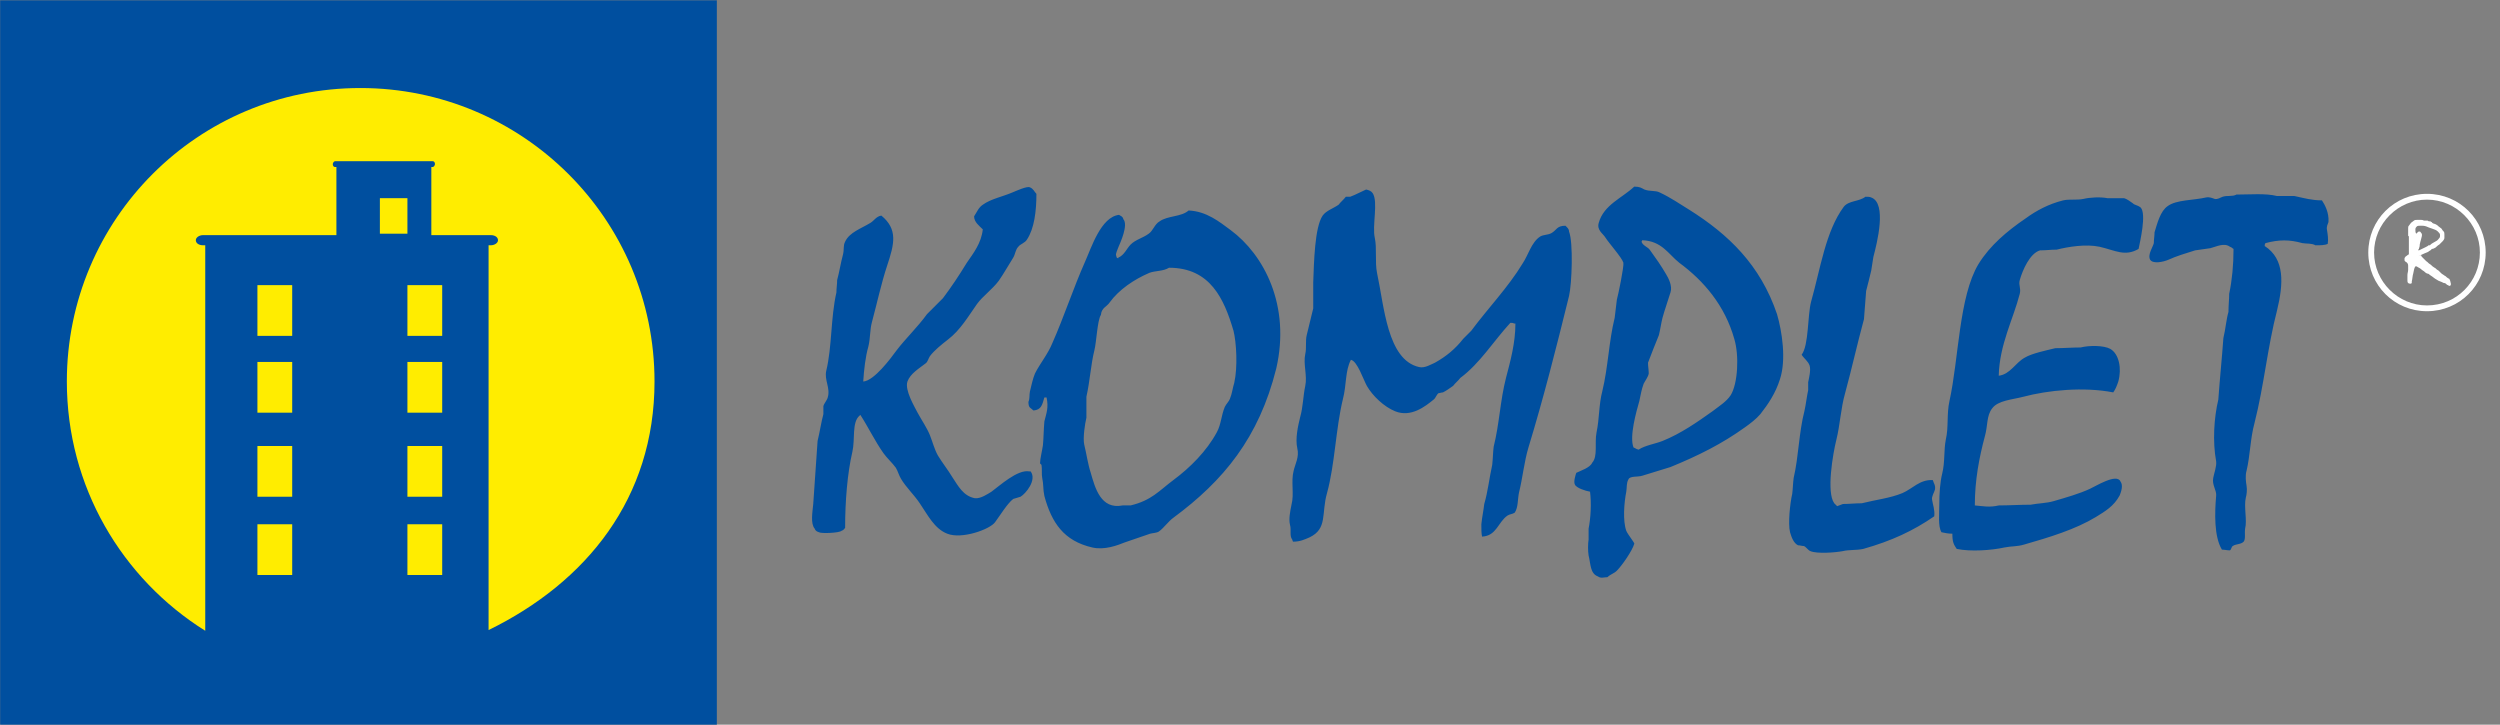 <?xml version="1.0" encoding="UTF-8" standalone="no"?>
<!-- Generator: Adobe Illustrator 23.1.0, SVG Export Plug-In . SVG Version: 6.00 Build 0)  -->

<svg
   xmlns:dc="http://purl.org/dc/elements/1.1/"
   xmlns:cc="http://creativecommons.org/ns#"
   xmlns:rdf="http://www.w3.org/1999/02/22-rdf-syntax-ns#"
   xmlns:svg="http://www.w3.org/2000/svg"
   xmlns="http://www.w3.org/2000/svg"
   xmlns:sodipodi="http://sodipodi.sourceforge.net/DTD/sodipodi-0.dtd"
   xmlns:inkscape="http://www.inkscape.org/namespaces/inkscape"
   version="1.1"
   id="Layer_1"
   x="0px"
   y="0px"
   viewBox="0 0 345 100"
   style="enable-background:new 0 0 345 100;"
   xml:space="preserve"
   sodipodi:docname="komplet-logo.svg"
   inkscape:version="0.92.4 5da689c313, 2019-01-14"><rect x="0" y="0" width="345" height="100" fill="#808080" stroke="none"/><defs
   id="defs22">
	
	
	
	
	
	
	
	
	
	
	
	
	
	
</defs><sodipodi:namedview
   pagecolor="#ffffff"
   bordercolor="#666666"
   borderopacity="1"
   objecttolerance="10"
   gridtolerance="10"
   guidetolerance="10"
   inkscape:pageopacity="0"
   inkscape:pageshadow="2"
   inkscape:window-width="1366"
   inkscape:window-height="704"
   id="namedview20"
   showgrid="false"
   inkscape:zoom="1.884058"
   inkscape:cx="236.07183"
   inkscape:cy="0.37659687"
   inkscape:window-x="0"
   inkscape:window-y="27"
   inkscape:window-maximized="1"
   inkscape:current-layer="Layer_1" />
<style
   type="text/css"
   id="style2">
	.st0{fill:#010101;}
	.st1{fill:#04519E;}
	.st2{fill:#FDEC0A;}
	.st3{fill-rule:evenodd;clip-rule:evenodd;fill:#FFFFFF;}
	.st4{fill:#FFFFFF;}
</style>
<g
   id="g859"><path
     id="path54"
     class="st1"
     d="m 98.924,100.049 h -98.9 v -100 h 98.9 z"
     inkscape:connector-curvature="0"
     style="fill:#004f9f;fill-opacity:1" /><path
     id="path58"
     class="st2"
     d="m 49.724,12.149 c -22.4,0 -40.5,18.1 -40.5,40.5 0,14.5 7.6,27.2 19.1,34.4 v -53.2 h -0.3 c -0.6,0 -1,-0.3 -1,-0.7 0,-0.4 0.5,-0.7 1,-0.7 h 18.4 v -9.4 h -0.2 c -0.2,0 -0.3,-0.2 -0.3,-0.4 0,-0.2 0.2,-0.4 0.3,-0.4 h 0.2 v 0 h 13.1 v 0 h 0.2 c 0.2,0 0.3,0.2 0.3,0.4 0,0.2 -0.2,0.4 -0.3,0.4 h -0.2 v 9.4 h 8.2 c 0.6,0 1,0.3 1,0.7 0,0.4 -0.5,0.7 -1,0.7 h -0.3 v 53.1 c 13.5,-6.6 22.9,-18.2 22.9,-34.3 0,-22.4 -18.2,-40.5 -40.6,-40.5"
     inkscape:connector-curvature="0"
     style="fill:#ffed00;fill-opacity:1" /><path
     id="path60"
     class="st2"
     d="m 35.524,46.349 h 4.8 v -7 h -4.8 z"
     inkscape:connector-curvature="0"
     style="fill:#ffed00;fill-opacity:1" /><path
     id="path62"
     class="st2"
     d="m 56.224,46.349 h 4.8 v -7 h -4.8 z"
     inkscape:connector-curvature="0"
     style="fill:#ffed00;fill-opacity:1" /><path
     id="path64"
     class="st2"
     d="m 35.524,79.349 h 4.8 v -7 h -4.8 z"
     inkscape:connector-curvature="0"
     style="fill:#ffed00;fill-opacity:1" /><path
     id="path66"
     class="st2"
     d="m 35.524,68.549 h 4.8 v -7 h -4.8 z"
     inkscape:connector-curvature="0"
     style="fill:#ffed00;fill-opacity:1" /><path
     id="path68"
     class="st2"
     d="m 35.524,56.949 h 4.8 v -7 h -4.8 z"
     inkscape:connector-curvature="0"
     style="fill:#ffed00;fill-opacity:1" /><path
     id="path70"
     class="st2"
     d="m 56.224,79.349 h 4.8 v -7 h -4.8 z"
     inkscape:connector-curvature="0"
     style="fill:#ffed00;fill-opacity:1" /><path
     id="path72"
     class="st2"
     d="m 56.224,68.549 h 4.8 v -7 h -4.8 z"
     inkscape:connector-curvature="0"
     style="fill:#ffed00;fill-opacity:1" /><path
     id="path74"
     class="st2"
     d="m 56.224,56.949 h 4.8 v -7 h -4.8 z"
     inkscape:connector-curvature="0"
     style="fill:#ffed00;fill-opacity:1" /><path
     id="path76"
     class="st2"
     d="m 56.224,27.349 h -3.8 v 4.9 h 3.8 z"
     inkscape:connector-curvature="0"
     style="fill:#ffed00;fill-opacity:1" /><path
     id="path80"
     class="st3"
     d="m 170.324,52.849 c -0.2,0.6 -0.3,1.5 -0.6,2.2 -0.1,0.3 -0.5,0.7 -0.7,1.1 -0.5,1.2 -0.5,2.4 -1.1,3.5 -1.4,2.6 -3.7,4.9 -6,6.6 -2,1.5 -3,2.8 -5.9,3.5 h -1.1 c -3,0.6 -3.8,-2.4 -4.4,-4.5 -0.4,-1.2 -0.6,-2.7 -0.9,-3.9 -0.2,-0.9 0.1,-2.9 0.3,-3.7 v -2.9 c 0.5,-2.2 0.6,-4.4 1.1,-6.4 0.3,-1.2 0.4,-4.1 0.9,-4.9 0.1,-1 0.8,-1.1 1.2,-1.7 1.3,-1.8 3.4,-3.2 5.5,-4.1 0.8,-0.3 1.9,-0.2 2.7,-0.7 5.7,0 7.6,4.3 8.9,8.7 0.4,1.6 0.6,5 0.1,7.2 m -0.5,-21.1 c -1.5,-1.1 -3.3,-2.6 -5.8,-2.7 -1,0.9 -2.9,0.7 -4,1.5 -0.7,0.4 -0.9,1.3 -1.5,1.7 -0.8,0.6 -1.8,0.8 -2.5,1.5 -0.5,0.5 -0.9,1.5 -1.7,1.8 v 0.1 c -0.3,-0.1 -0.2,-0.1 -0.3,-0.4 -0.1,-0.2 0.2,-0.8 0.3,-1.1 0.3,-0.7 1.4,-3.1 0.7,-3.9 -0.1,-0.4 -0.3,-0.4 -0.6,-0.6 -2.5,0.3 -3.8,4.5 -4.7,6.5 -1.6,3.6 -2.9,7.6 -4.5,11.2 -0.6,1.5 -1.7,2.8 -2.4,4.2 -0.3,0.7 -0.5,1.7 -0.7,2.5 -0.1,0.5 0,1 -0.2,1.4 0,0.9 0.3,0.8 0.7,1.2 1.1,-0.1 1.2,-0.8 1.5,-1.8 h 0.3 c 0.3,1.4 0,2.1 -0.3,3.3 -0.1,1.1 -0.1,2.2 -0.2,3.3 -0.1,0.7 -0.4,1.9 -0.4,2.5 0.1,0.1 0.1,0.1 0.2,0.2 0.1,0.5 0,1.4 0.1,1.8 0.2,0.9 0.1,1.6 0.3,2.5 1,3.7 2.7,6.2 6.6,7.1 1.7,0.4 3.5,-0.3 4.5,-0.7 1.2,-0.4 2.3,-0.8 3.5,-1.2 0.4,-0.1 0.9,-0.1 1.2,-0.3 0.7,-0.5 1.3,-1.4 2,-1.9 6.9,-5.1 11.8,-11 14.2,-20.6 2,-8.7 -1.7,-15.7 -6.3,-19.1 m 124.5,-3.7 c -0.3,-0.2 -0.8,-0.6 -1.2,-0.7 h -2.3 c -1,-0.2 -2.5,-0.1 -3.3,0.1 -1,0.2 -1.9,0 -2.8,0.2 -2,0.5 -3.7,1.4 -5.2,2.5 -2.5,1.7 -4.9,3.7 -6.5,6.3 -2.7,4.5 -2.7,13 -4,18.9 -0.4,1.8 -0.1,3.6 -0.5,5.3 -0.3,1.5 -0.1,3.1 -0.5,4.7 -0.3,1.2 -0.4,2.8 -0.4,4.1 0,1.5 -0.2,3.2 0.3,4 0.5,0.1 0.9,0.2 1.5,0.2 0,1.2 0.2,1.5 0.6,2.1 1.9,0.4 4.8,0.2 6.6,-0.2 1,-0.2 1.7,-0.1 2.7,-0.4 3.5,-1 7.1,-2.1 9.9,-3.8 1.3,-0.8 2.5,-1.5 3.3,-3 0.2,-0.5 0.5,-1.4 0.1,-1.9 -0.5,-1.2 -3.5,0.7 -4.2,1 -1.5,0.7 -3.3,1.2 -5,1.7 -1,0.3 -2.2,0.3 -3.2,0.5 -1.5,0 -3,0.1 -4.4,0.1 -1.3,0.3 -2.1,0.1 -3.3,0 0,-3.5 0.6,-6.6 1.4,-9.6 0.4,-1.4 0.2,-2.8 1,-3.8 0.8,-1.1 2.8,-1.2 4.3,-1.6 3.4,-0.9 8.3,-1.4 12.4,-0.6 0.3,-0.4 0.5,-0.9 0.7,-1.5 0.5,-1.8 0.1,-3.8 -1.1,-4.5 -0.9,-0.5 -2.9,-0.5 -4.1,-0.2 -1.2,0 -2.3,0.1 -3.5,0.1 -1.2,0.3 -3.2,0.7 -4.2,1.3 -1.3,0.7 -2,2.3 -3.6,2.5 0.1,-4.3 2,-7.8 2.9,-11.3 0.2,-0.8 -0.2,-1.2 0,-1.9 0.4,-1.4 1.4,-3.7 2.8,-4.1 0.8,0 1.5,-0.1 2.3,-0.1 1.6,-0.4 4,-0.8 5.9,-0.4 2.2,0.5 3.5,1.4 5.4,0.3 0.2,-1 1.1,-4.8 0.3,-5.7 -0.5,-0.4 -0.8,-0.3 -1.1,-0.6 m -31.8,40 c -1.7,0.7 -3.6,0.9 -5.6,1.4 -0.9,0 -1.7,0.1 -2.6,0.1 -0.3,0.1 -0.5,0.2 -0.8,0.3 -0.1,-0.1 -0.3,-0.3 -0.4,-0.4 -1.1,-1.5 -0.2,-6.8 0.3,-8.8 0.5,-2 0.6,-4.3 1.2,-6.4 0.9,-3.3 1.7,-6.9 2.6,-10.2 0.1,-1.3 0.2,-2.6 0.3,-3.9 0.2,-0.8 0.5,-1.9 0.7,-2.8 0.1,-0.6 0.2,-1.3 0.3,-1.9 0.5,-1.9 1.9,-7.4 -0.3,-8.2 -0.2,-0.1 -0.5,-0.1 -0.8,-0.1 -0.9,0.7 -2.3,0.5 -3,1.4 -2.5,3.4 -3.2,8.5 -4.5,13.1 -0.5,1.9 -0.3,6 -1.3,7.3 0.3,0.5 0.9,0.9 1.1,1.5 0.2,0.6 -0.1,1.8 -0.2,2.3 v 1.1 c -0.2,0.9 -0.3,1.9 -0.5,2.8 -0.8,3.1 -0.8,6.3 -1.5,9.3 -0.1,0.7 -0.1,1.4 -0.2,2.2 -0.3,1.3 -0.6,4.1 -0.3,5.3 0.2,0.7 0.5,1.5 1.1,1.8 0.3,0 0.5,0.1 0.8,0.1 0.3,0.1 0.6,0.6 0.9,0.7 0.9,0.4 3.5,0.2 4.5,0 0.8,-0.2 1.9,-0.1 2.8,-0.3 3.9,-1.1 6.9,-2.5 9.8,-4.5 0.1,-0.9 -0.2,-1.6 -0.3,-2.3 -0.1,-0.4 0.3,-1 0.4,-1.4 0.1,-0.6 -0.2,-0.9 -0.3,-1.3 -1.8,-0.1 -2.8,1.2 -4.2,1.8 m 57.9,-40.4 c -1.4,0 -2.4,-0.3 -3.8,-0.6 h -2.4 c -1.6,-0.4 -3.7,-0.2 -5.6,-0.2 -0.5,0.3 -1.3,0.1 -1.9,0.3 -0.3,0.1 -0.7,0.4 -1.1,0.3 -0.3,-0.1 -0.7,-0.3 -1.2,-0.2 -1.7,0.4 -4.1,0.3 -5.3,1.2 -1,0.7 -1.4,2.3 -1.8,3.6 0,0.5 -0.1,1 -0.1,1.5 -0.1,0.5 -0.9,1.6 -0.5,2.3 0.4,0.6 1.8,0.3 2.5,0 1.1,-0.5 2.4,-0.9 3.7,-1.3 0.7,-0.1 1.4,-0.2 2.1,-0.3 0.8,-0.2 1.9,-0.8 2.7,-0.2 0.3,0.1 0.3,0.2 0.5,0.3 0,2.2 -0.2,4.3 -0.6,6.2 0,0.8 -0.1,1.6 -0.1,2.5 -0.3,1 -0.4,2.4 -0.7,3.6 -0.2,2.8 -0.5,5.7 -0.7,8.5 -0.6,2.5 -0.8,5.8 -0.3,8.5 0.1,0.7 -0.3,1.7 -0.4,2.3 -0.2,1 0.5,1.7 0.4,2.5 -0.2,2.3 -0.3,5.6 0.8,7.4 0.4,0 0.7,0.1 1.1,0.1 0.2,-0.1 0.2,-0.5 0.4,-0.6 0.4,-0.3 1.1,-0.2 1.5,-0.6 0.3,-0.4 0.1,-1.1 0.2,-1.8 0.3,-1.2 -0.2,-3 0.1,-4.3 0.1,-0.3 0.2,-1.1 0.1,-1.6 -0.1,-0.6 -0.2,-1.4 0,-2.1 0.5,-2.1 0.5,-4.4 1.1,-6.6 1.3,-5.1 1.8,-10.5 3.1,-15.5 0.9,-3.7 1.1,-7.1 -1.7,-8.9 0,-0.2 0,-0.2 0.1,-0.4 1.9,-0.5 3.3,-0.5 5.1,0 0.6,0.1 1.3,0 1.8,0.3 0.7,0 1.3,0 1.7,-0.2 0.1,-0.6 0,-1.3 -0.1,-1.9 -0.1,-0.5 0.1,-0.8 0.2,-1.1 0.1,-1.3 -0.5,-2.4 -0.9,-3 m -104.4,3.5 c -1.2,0 -1.2,0.6 -1.9,1 -0.5,0.3 -1.1,0.2 -1.6,0.5 -1.2,0.8 -1.6,2.5 -2.4,3.7 -2,3.3 -4.8,6.2 -7.1,9.3 -0.4,0.4 -0.7,0.7 -1.1,1.1 -1.1,1.4 -2.3,2.4 -3.9,3.3 -0.5,0.2 -1.4,0.8 -2.2,0.6 -4.4,-1 -4.8,-8.4 -5.8,-13 -0.3,-1.5 0,-3.4 -0.3,-4.8 -0.4,-1.7 0.5,-5 -0.3,-6.2 -0.2,-0.3 -0.5,-0.4 -0.9,-0.5 -0.7,0.3 -1.4,0.7 -2.2,1 h -0.6 c -0.3,0.4 -0.7,0.7 -1,1.1 -0.7,0.5 -1.7,0.8 -2.2,1.5 -1.1,1.6 -1.2,6.5 -1.3,9.2 v 3.6 c -0.3,1.2 -0.6,2.5 -0.9,3.7 -0.2,0.8 0,1.8 -0.2,2.6 -0.3,1.4 0.3,3 0,4.4 -0.3,1.4 -0.3,2.9 -0.7,4.3 -0.3,1.2 -0.7,3 -0.4,4.3 0.3,1.2 -0.3,2.2 -0.5,3.1 -0.4,1.5 0.1,3.2 -0.3,4.7 -0.2,1 -0.4,2 -0.2,2.8 0.2,0.7 -0.1,1.5 0.3,2 0,0.1 0.1,0.2 0.1,0.3 1,0 1.6,-0.3 2.3,-0.6 2.5,-1.2 1.6,-3.3 2.4,-6.1 1.1,-4 1.2,-8.9 2.2,-13 0.5,-1.9 0.3,-3.9 1.1,-5.4 0.9,0.2 1.7,2.7 2.2,3.6 0.8,1.4 2.4,2.9 3.9,3.5 2.2,0.9 4.2,-0.7 5.3,-1.6 0.3,-0.2 0.4,-0.7 0.7,-0.9 0.2,0 0.4,-0.1 0.6,-0.1 0.4,-0.2 1,-0.6 1.4,-0.9 0.3,-0.4 0.7,-0.7 1,-1.1 2.7,-2 4.6,-5.1 6.9,-7.6 0.3,0 0.4,0 0.5,0.1 h 0.2 c 0,2.7 -0.7,5.2 -1.3,7.5 -0.8,3.1 -0.9,6.3 -1.7,9.5 -0.1,0.8 -0.1,1.6 -0.2,2.5 -0.4,1.8 -0.6,3.7 -1.1,5.4 -0.1,0.9 -0.3,1.8 -0.4,2.8 0,0.6 0,1.3 0.1,1.7 2,-0.1 2.2,-2 3.5,-2.9 0.3,-0.2 0.7,-0.2 1,-0.4 0.5,-0.7 0.4,-1.9 0.6,-2.8 0.5,-2 0.7,-4.2 1.3,-6.2 2.1,-6.9 3.8,-13.6 5.6,-20.9 0.4,-1.7 0.6,-7.4 0,-8.9 0,-0.4 -0.3,-0.6 -0.5,-0.8 m -74,33.9 c -1.6,-0.3 -4.1,2 -5.2,2.8 -0.5,0.3 -1.5,1 -2.3,0.9 -1.6,-0.3 -2.3,-1.7 -3.1,-2.9 -0.6,-1 -1.4,-2 -2,-3 -0.5,-0.9 -0.7,-1.8 -1.1,-2.8 -0.4,-1 -1.1,-2 -1.7,-3.1 -0.4,-0.8 -1.8,-3.1 -1.4,-4.3 0.4,-1.1 1.6,-1.8 2.5,-2.5 0.3,-0.2 0.4,-0.7 0.6,-1 0.6,-0.8 1.6,-1.6 2.5,-2.3 1.7,-1.3 2.8,-3.2 4,-4.9 0.8,-1.1 2.1,-2 3,-3.2 0.7,-1 1.3,-2.1 2,-3.2 0.3,-0.5 0.3,-1.1 0.7,-1.5 0.3,-0.4 0.9,-0.5 1.2,-1 1,-1.5 1.3,-3.9 1.3,-6.3 -0.3,-0.3 -0.4,-0.7 -0.9,-0.9 -0.4,-0.2 -1.9,0.5 -2.4,0.7 -1.4,0.6 -3,0.9 -4.1,1.7 -0.6,0.4 -0.8,1 -1.2,1.6 0,0.8 0.7,1.3 1.2,1.8 -0.2,1.9 -1.3,3.3 -2.2,4.6 -1.1,1.8 -2.1,3.3 -3.3,4.9 -0.7,0.7 -1.4,1.4 -2.2,2.2 -1.3,1.8 -2.9,3.3 -4.2,5 -0.8,1.1 -3.1,4.2 -4.6,4.3 0.1,-1.6 0.3,-3.4 0.7,-4.8 0.3,-1.2 0.2,-2.3 0.5,-3.4 0.7,-2.6 1.3,-5.4 2.1,-7.8 1,-3 1.5,-5 -0.8,-6.9 -0.7,0.1 -1,0.7 -1.5,1 -1.3,0.8 -2.9,1.3 -3.5,2.6 -0.3,0.6 -0.1,1 -0.3,1.8 -0.3,1.1 -0.5,2.4 -0.8,3.5 0,0.6 -0.1,1.1 -0.1,1.7 -0.8,3.5 -0.6,7.5 -1.4,10.8 -0.3,1.3 0.6,2.4 0.2,3.7 -0.1,0.4 -0.5,0.8 -0.6,1.2 v 1.1 c -0.3,1.1 -0.5,2.5 -0.8,3.7 -0.2,2.9 -0.4,5.8 -0.6,8.7 -0.1,1.1 -0.4,2.7 0.2,3.4 0.1,0.3 0.3,0.4 0.6,0.5 0.3,0.2 2.8,0.1 3.1,-0.2 0.3,-0.1 0.3,-0.2 0.5,-0.4 0,-3.6 0.3,-7.5 1,-10.5 0.4,-1.7 -0.1,-4.1 1,-5 0,0 0.1,-0.1 0.1,-0.1 1.1,1.7 2,3.6 3.2,5.3 0.5,0.7 1.2,1.3 1.7,2 0.3,0.5 0.4,1 0.7,1.5 0.7,1.2 1.8,2.2 2.6,3.4 1.1,1.6 2,3.5 3.8,4.2 2,0.8 5.9,-0.6 6.6,-1.6 0.6,-0.8 1.7,-2.6 2.5,-3.2 0.3,-0.1 0.7,-0.2 1,-0.3 0.7,-0.4 2.3,-2.3 1.4,-3.5 v 0 z m 96.8,-10.5 c -0.6,0.9 -1.6,1.5 -2.5,2.2 -2.1,1.5 -4.4,3.1 -6.9,4.1 -1,0.4 -2.4,0.6 -3.3,1.2 -0.4,-0.1 -0.4,-0.2 -0.7,-0.3 -0.6,-1.5 0.4,-5 0.8,-6.4 0.2,-0.9 0.3,-1.6 0.6,-2.4 0.2,-0.4 0.6,-0.9 0.7,-1.4 0,-0.5 -0.1,-1 -0.1,-1.5 0.5,-1.3 1,-2.6 1.5,-3.8 0.2,-0.8 0.3,-1.6 0.5,-2.4 0.3,-1.1 0.8,-2.5 1.1,-3.5 0.3,-0.9 -0.3,-2 -0.6,-2.5 -0.7,-1.2 -1.4,-2.2 -2.2,-3.3 -0.3,-0.5 -1,-0.6 -1.2,-1.2 0.1,-0.1 0,0 0.1,-0.2 2.7,0.1 3.6,1.9 5.1,3.1 3.4,2.5 6.3,5.9 7.6,10.5 0.7,2.3 0.5,6.2 -0.5,7.8 m -5.7,-25.6 c -1.3,-0.8 -2.6,-1.7 -4.1,-2.4 -0.6,-0.3 -1.3,-0.1 -2.1,-0.4 -0.4,-0.2 -0.6,-0.4 -1.4,-0.4 -1.7,1.6 -4.2,2.5 -4.9,5 -0.3,1 0.6,1.5 0.9,2 0.5,0.8 2.3,2.8 2.5,3.5 0.1,0.5 -0.7,4.4 -0.9,5.1 -0.1,0.8 -0.2,1.6 -0.3,2.5 -0.8,3.2 -0.9,6.8 -1.7,10.1 -0.5,1.9 -0.4,3.8 -0.8,5.7 -0.3,1.5 0.2,3.3 -0.6,4.2 -0.3,0.7 -1.6,1.1 -2.2,1.4 -0.1,0.3 -0.4,1.2 -0.2,1.6 0.2,0.5 1.5,0.9 2.1,1 0.2,1.6 0.1,3.6 -0.2,5.1 v 1.5 c -0.1,0.6 -0.1,1.6 0,2.2 0.3,1.2 0.2,2.5 1.3,2.9 0.4,0.3 0.8,0.1 1.3,0.1 0.4,-0.4 0.9,-0.5 1.3,-0.9 0.7,-0.7 2.1,-2.7 2.4,-3.7 0.1,-0.1 -0.9,-1.3 -1.1,-1.8 -0.5,-1.4 -0.3,-3.9 0,-5.4 0.1,-0.6 0,-1.2 0.3,-1.7 0.2,-0.5 1.3,-0.3 1.9,-0.5 1.3,-0.4 2.6,-0.8 3.9,-1.2 3.9,-1.6 7.1,-3.2 10.3,-5.5 0.7,-0.5 1.5,-1.1 2.1,-1.8 1.1,-1.4 2.1,-2.9 2.7,-4.8 0.9,-2.7 0.3,-6.6 -0.4,-9 -2.3,-6.8 -6.7,-11 -12.1,-14.4"
     inkscape:connector-curvature="0"
     style="clip-rule:evenodd;fill:#004f9f;fill-rule:evenodd" /><path
     id="path84"
     class="st4"
     d="m 334.924,42.149 c -4,0 -7.3,-3.3 -7.3,-7.3 0,-4 3.3,-7.3 7.3,-7.3 4,0 7.3,3.3 7.3,7.3 0,4 -3.2,7.3 -7.3,7.3 m 0,-15.4 c -4.5,0 -8.1,3.6 -8.1,8.1 0,4.5 3.6,8.1 8.1,8.1 4.5,0 8.1,-3.6 8.1,-8.1 0,-4.5 -3.6,-8.1 -8.1,-8.1"
     inkscape:connector-curvature="0"
     style="fill:#ffffff" /><path
     id="path88"
     class="st4"
     d="m 333.424,32.249 c 0.1,-0.1 0.2,-0.1 0.2,-0.2 0.1,-0.1 0.2,-0.1 0.3,-0.1 0.1,0 0.1,0.1 0.2,0.2 0.1,0.1 0.1,0.2 0.1,0.2 0,0 0,0.1 0,0.2 0,0.1 -0.1,0.3 -0.1,0.4 -0.1,0.4 -0.2,0.7 -0.2,0.8 0,0.1 0,0.3 -0.1,0.5 0,0.1 0,0.1 -0.1,0.2 0,0 0,0.1 0,0.1 0,0 0,0 0.1,0 0.8,-0.4 1.3,-0.6 1.3,-0.7 0,0 0.1,0 0.1,0 0,0 0.1,0 0.1,0 l 0.1,-0.1 c 0.2,-0.2 0.5,-0.3 0.8,-0.5 0.2,-0.1 0.3,-0.3 0.4,-0.4 0.1,-0.1 0.1,-0.2 0.1,-0.4 0,-0.2 -0.1,-0.3 -0.3,-0.5 -0.2,-0.2 -0.5,-0.3 -0.8,-0.4 -0.3,-0.1 -0.6,-0.2 -0.8,-0.3 -0.3,-0.1 -0.5,-0.1 -0.7,-0.1 -0.3,0 -0.5,0 -0.6,0.1 -0.1,0.1 -0.2,0.2 -0.2,0.4 0,0.3 0,0.4 0.1,0.6 -0.1,0 0,0 0,0 m 0.7,3 c 0,0.1 0.1,0.2 0.2,0.3 0.1,0.1 0.3,0.3 0.5,0.5 0.2,0.1 0.3,0.3 0.5,0.4 0.2,0.1 0.3,0.3 0.5,0.4 0.1,0.1 0.2,0.1 0.3,0.2 0.1,0.1 0.2,0.2 0.4,0.3 0.1,0.1 0.2,0.2 0.3,0.3 0.1,0.1 0.2,0.2 0.4,0.3 0.1,0.1 0.2,0.1 0.3,0.2 0.1,0.1 0.2,0.2 0.4,0.3 0.1,0 0.1,0.1 0.2,0.3 0,0.1 0.1,0.3 0.1,0.5 l -0.1,0.2 h -0.1 c 0,0 -0.1,0 -0.2,-0.1 -0.1,0 -0.2,-0.1 -0.3,-0.2 0,0 -0.1,-0.1 -0.3,-0.1 -0.2,-0.1 -0.4,-0.2 -0.7,-0.3 -0.2,-0.1 -0.3,-0.2 -0.5,-0.3 -0.1,-0.1 -0.3,-0.2 -0.4,-0.3 -0.1,-0.1 -0.2,-0.1 -0.3,-0.2 -0.1,-0.1 -0.2,-0.2 -0.4,-0.2 -0.2,-0.1 -0.3,-0.2 -0.4,-0.3 -0.1,-0.1 -0.2,-0.1 -0.3,-0.2 -0.2,-0.2 -0.4,-0.3 -0.6,-0.4 -0.1,-0.1 -0.2,-0.1 -0.3,-0.1 0,0.1 -0.1,0.1 -0.1,0.2 -0.1,0.2 -0.1,0.4 -0.2,0.8 -0.1,0.3 -0.1,0.7 -0.2,1.1 0,0.1 0,0.1 0,0.2 0,0 -0.1,0.1 -0.1,0.1 -0.2,0 -0.3,0 -0.4,-0.1 -0.1,-0.1 -0.1,-0.2 -0.1,-0.4 0,-0.2 0,-0.4 0,-0.7 0,-0.2 0.1,-0.5 0.1,-0.7 0,-0.1 0,-0.2 0,-0.3 0,-0.1 0,-0.2 0,-0.3 0,-0.2 -0.1,-0.4 -0.3,-0.5 -0.2,-0.1 -0.2,-0.2 -0.2,-0.3 0,-0.1 0,-0.2 0,-0.2 0,-0.1 0.1,-0.1 0.1,-0.2 0.1,-0.1 0.3,-0.2 0.4,-0.3 0,0 0.1,0 0.1,-0.1 0,0 0,-0.1 0,-0.2 v -0.1 -0.1 c 0,-0.4 0,-0.8 0,-1.2 v -0.1 c 0,-0.1 0,-0.1 0,-0.2 0,-0.1 0,-0.1 0,-0.2 0,-0.1 0,-0.1 0,-0.2 0,-0.1 0,-0.2 -0.1,-0.2 0,-0.1 0,-0.1 0,-0.2 0,-0.1 0,-0.1 0,-0.2 0,-0.1 0,-0.2 0,-0.2 0,-0.1 0,-0.1 0,-0.2 0,-0.1 0,-0.2 0,-0.2 0,-0.2 0,-0.3 0.1,-0.4 0.1,-0.1 0.2,-0.3 0.3,-0.4 0.1,-0.1 0.3,-0.2 0.4,-0.3 0.1,-0.1 0.3,-0.1 0.4,-0.1 0.1,0 0.2,0 0.3,0 0.1,0 0.3,0 0.3,0 0.1,0 0.2,0 0.4,0.1 0.1,0 0.2,0 0.3,0 0.1,0 0.1,0 0.2,0 0.1,0.1 0.2,0.1 0.2,0.1 0.1,0 0.1,0 0.1,0 0.1,0 0.1,0 0.2,0.1 0.1,0 0.1,0 0.1,0.1 0.1,0 0.1,0.1 0.2,0.1 0.1,0 0.2,0.1 0.3,0.1 0.2,0.1 0.3,0.2 0.4,0.3 0.1,0.1 0.3,0.2 0.4,0.3 0.1,0.2 0.2,0.3 0.3,0.4 0.1,0.1 0.1,0.3 0.1,0.4 0,0 0,0.1 0,0.2 0,0.1 0,0.2 0,0.3 0,0.1 -0.1,0.3 -0.2,0.4 -0.1,0.1 -0.3,0.3 -0.5,0.5 -0.2,0.1 -0.4,0.3 -0.5,0.4 -0.2,0.1 -0.3,0.2 -0.5,0.2 -0.1,0 -0.1,0.1 -0.1,0.1 0,0 -0.1,0.1 -0.3,0.2 -0.1,0.1 -0.3,0.2 -0.6,0.3 -0.4,0.2 -0.7,0.3 -0.9,0.4 0.5,-0.2 0.4,-0.1 0.4,-0.1"
     inkscape:connector-curvature="0"
     style="fill:#ffffff" /></g>
</svg>